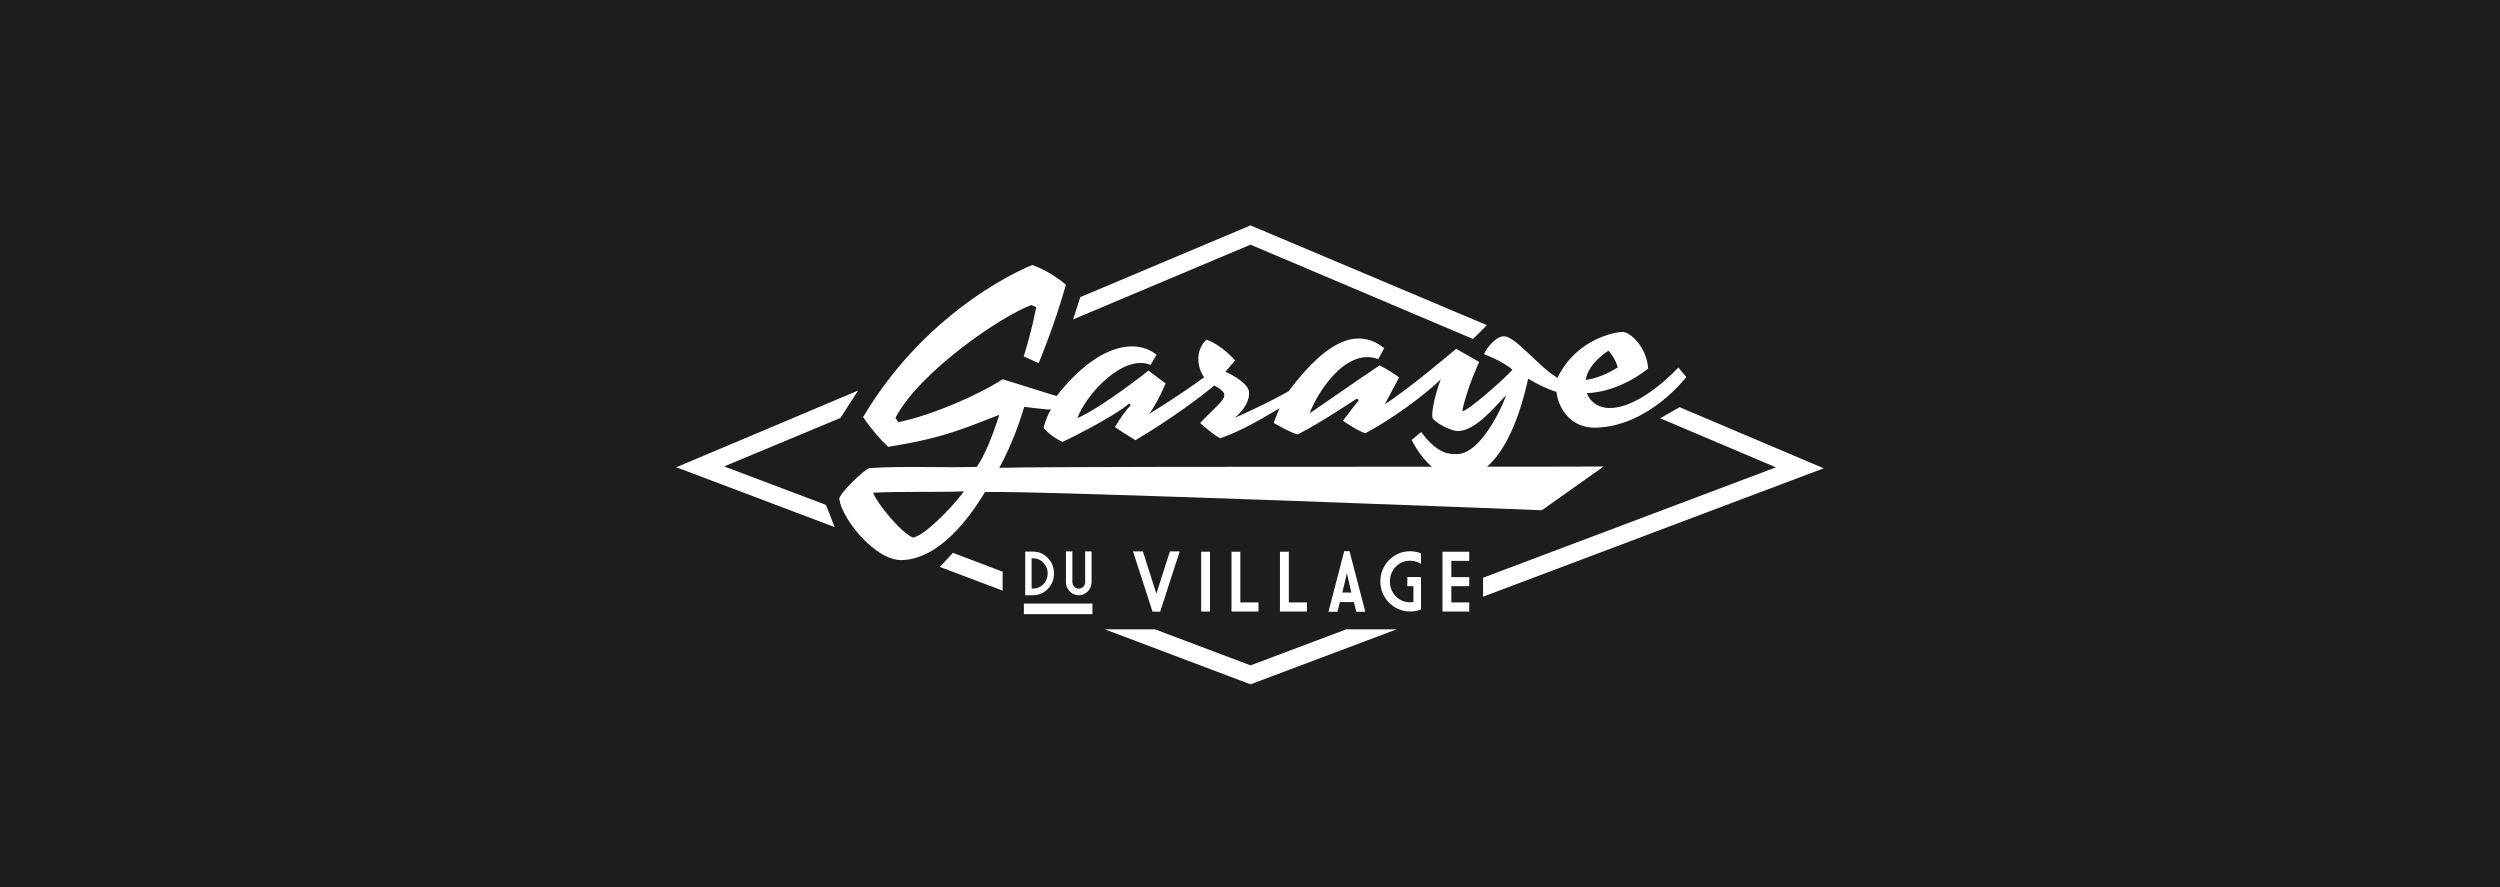<?xml version="1.0" encoding="UTF-8"?><svg id="Calque_2" xmlns="http://www.w3.org/2000/svg" viewBox="0 0 526.21 186.8"><defs><style>.cls-1{fill:#1d1d1b;}.cls-2{fill:#fff;}</style></defs><g id="Calque_1-2"><rect class="cls-1" width="526.21" height="186.8"/><polygon class="cls-2" points="353.53 85.71 349.43 88.04 373.8 98.37 312.16 121.6 312.16 125.59 383.86 98.57 353.53 85.71"/><polygon class="cls-2" points="312.97 68.44 263.21 47.44 227.38 62.54 225.87 67.23 263.21 51.5 310.05 71.35 312.97 68.44"/><path class="cls-2" d="M321.66,79.7c1.53.98,4.55,2.44,5.93,2.77.51,3.84,3.25,7.66,8.29,7.55,11.25-.29,19.07-10.68,19.07-10.68l-1.69-1.99s-7.57,8.36-14.27,8.53c-2.77.07-4.4-1.52-5-3.14,0,0,6.16.16,12.92-5.16-.32-4.66-3.9-7.77-5.4-7.72-1.49.03-9.69,1.4-13.69,9.68-4.12-2.47-8.85-8.82-11.32-8.76-1.78.04-3.74,2.72-4.13,3.77-.03,0,3.87,1.39,5.97,3.27-1.21,1.47-10.07,9.4-10.56,8.62,1.09-5.07,3.57-10.25,3.57-10.25l-4.85-2.77s-9.87,8.39-15.01,11.66c1.63-3.02,3-5.64,3-5.64,0,0-2.18-1.64-4.13-2.52-4.62,3.09-12.88,8.85-14.68,10.07.99-3.12,7.22-14.12,14.42-11.4l1.26-2.32c-5.07-4-11.4-2.61-20.12,9.08-3.39,1.91-6.97,3.63-11.35,5.61,2.21-1.87,3.23-3.99,3-5.57-.2-1.29-2.1-2.81-4.95-4.15l2.03-2.38s-2.8-3.27-6.03-4.36c-1.96,1.8-2.39,5.1-.5,7.9-2.14,1.63-7.14,5.03-11.55,7.72,1.78-2.4,3.45-6.4,3.45-6.4l-3.61-2.72s-9.2,7.38-14.94,10.02c1.57-4.69,9.54-13.63,15.39-11.21l1.26-2.14c-4.24-3.44-12.3-2.47-21.05,8.7l-11.36-3.55c-4.61,3.08-14.81,7.61-21.96,9.04l-.59-.92c5.12-9.76,22.4-21.49,28.62-23.74l1,.44s-.65,3.94-2.61,10.37l3.14,1.42s3.41-8.14,5.72-16.5c-3.41-2.95-7.07-4.15-7.07-4.15,0,0-21.47,8.2-35.61,32.01,1.79,2.64,3.84,4.96,5.27,6.26,12.55-1.94,17.6-4.61,23.4-6.73-1.62,5.03-3.12,8.57-4.74,10.95-6.59.22-15.99-.22-22.58.26-.89.07-6.52,5.45-6.36,6.53.69,4.45,7.7,12.96,13.16,12.83,9.29-.22,16.35-12.47,17.52-14.33,12.04-.3,117.2,3.84,117.2,3.84l13-9.21c-3.55.03-12.69.04-24.55.04,5.69-4.87,8.09-15.98,8.66-18.53M338.57,73.81s1.6,1.82,1.92,3.54c-2.36,1.47-4.61,2.33-6.73,2.62.56-3.63,4.81-6.16,4.81-6.16M192.25,113.17c-2.39-.76-7.79-7.38-8.47-9.46,5.54-.31,13.83-.06,19.1-.29-.65,1.13-7.31,8.85-10.62,9.74M306.68,95.57c-1.24.02-3.97.28-7.54-4.65l-2.02,1.69c1.37,2.61,2.84,4.41,4.27,5.63-34.88,0-82.55,0-91.05.23,2.92-5.39,4.46-10.27,5.25-12.83,0,0,5.41.68,5.64.56-.81,1.03-1.58,3.84-1.58,3.84,0,0,1.42,1.83,4.03,2.97,0,0,10.07-4.81,13.99-8.06l.34.33c-.99,1.04-2.14,2.59-3.34,4.62,2.17,1.46,4.32,2.76,4.32,2.76,7.82-4.63,14.51-9.71,16.58-11.52,4.06,2.17,1.9,2.79-2.97,7.89,0,0,3.3,2.97,4.31,3.21,4.8-1.77,7.94-3.69,12.42-6.3-.59,1.27-1.24,3.08-1.24,3.08,0,0,3.22,1.93,5.05,2.43,4.59-2.3,12.42-7.54,12.42-7.54l.46.29-3.37,4.36s3.01,2.1,4.73,2.64c5.16-2.74,12.01-7.62,15.86-11.32v.03c-.93,2.36-1.98,6.4-1.74,7.98.12.8,3.79,2.88,5.45,2.84,3.6-.1,7.46-4.83,10.05-7.54-.09.66-4.81,12.26-10.3,12.4"/><path class="cls-2" d="M215.79,125.29v-9.18h1.63c1.23,0,2.28.45,3.14,1.34.86.9,1.29,1.98,1.29,3.26s-.42,2.34-1.29,3.24c-.86.89-1.91,1.34-3.14,1.34h-1.63ZM217.14,117.5v6.39h.28c.85,0,1.58-.31,2.19-.93.61-.63.91-1.38.91-2.25s-.3-1.64-.91-2.26c-.6-.64-1.33-.94-2.19-.94h-.28Z"/><path class="cls-2" d="M228.41,122.48v-6.42h1.35v6.42c0,.78-.26,1.44-.79,1.99-.53.54-1.16.82-1.91.82s-1.39-.28-1.91-.82c-.52-.55-.79-1.21-.79-1.99v-6.42h1.36v6.42c0,.39.12.72.39,1,.27.28.59.41.96.41s.69-.13.95-.41c.26-.27.4-.6.4-1"/><polygon class="cls-2" points="244.2 128.74 242.59 128.74 238.48 116.06 240.55 116.06 243.4 124.96 246.25 116.06 248.31 116.06 244.2 128.74"/><rect class="cls-2" x="252.83" y="116.13" width="1.86" height="12.59"/><polygon class="cls-2" points="259.21 116.13 261.07 116.13 261.07 126.8 264.89 126.8 264.89 128.72 259.21 128.72 259.21 116.13"/><polygon class="cls-2" points="269.41 116.13 271.28 116.13 271.28 126.8 275.09 126.8 275.09 128.72 269.41 128.72 269.41 116.13"/><path class="cls-2" d="M284.05,116.01l3.33,12.76h-1.89l-.52-2.04h-2.94l-.52,2.04h-1.89l3.32-12.76h1.12ZM282.55,124.72h1.88l-.93-4.09-.95,4.09Z"/><path class="cls-2" d="M297.5,126.71v-3.33h-1.28v-1.91h2.88v6.8c-.72.29-1.48.44-2.3.44-.88,0-1.69-.17-2.44-.5-.76-.32-1.41-.79-1.99-1.35-.56-.56-1.01-1.25-1.34-2.01-.33-.75-.49-1.59-.49-2.46s.16-1.7.49-2.48c.33-.78.77-1.45,1.34-2.03.57-.56,1.22-1.02,1.99-1.36.75-.32,1.56-.49,2.44-.49.82,0,1.58.15,2.3.44v2.22c-.21-.13-.42-.25-.65-.34-.51-.22-1.06-.33-1.65-.33s-1.14.11-1.66.33c-.52.23-.97.54-1.35.93-.39.39-.69.86-.91,1.39-.22.54-.33,1.11-.33,1.73s.1,1.17.33,1.71c.22.54.52.99.91,1.4.38.39.83.7,1.35.93.52.22,1.07.33,1.66.33.25,0,.48-.01.7-.06"/><polygon class="cls-2" points="303.62 116.13 309.25 116.13 309.25 118.05 305.48 118.05 305.48 121.48 309.25 121.48 309.25 123.38 305.48 123.38 305.48 126.8 309.25 126.8 309.25 128.72 303.62 128.72 303.62 116.13"/><rect class="cls-2" x="215.51" y="127.04" width="14.43" height="2.23"/><polygon class="cls-2" points="283.36 132.47 263.21 140.05 243.13 132.47 232.56 132.47 263.21 144.04 293.96 132.47 283.36 132.47"/><polygon class="cls-2" points="197.82 119.33 211.04 124.32 211.04 120.33 200.57 116.36 197.82 119.33"/><polygon class="cls-2" points="173.86 106.28 152.42 98.17 176.91 87.96 180.62 82.2 142.35 98.35 175.69 110.95 173.86 106.28"/></g></svg>